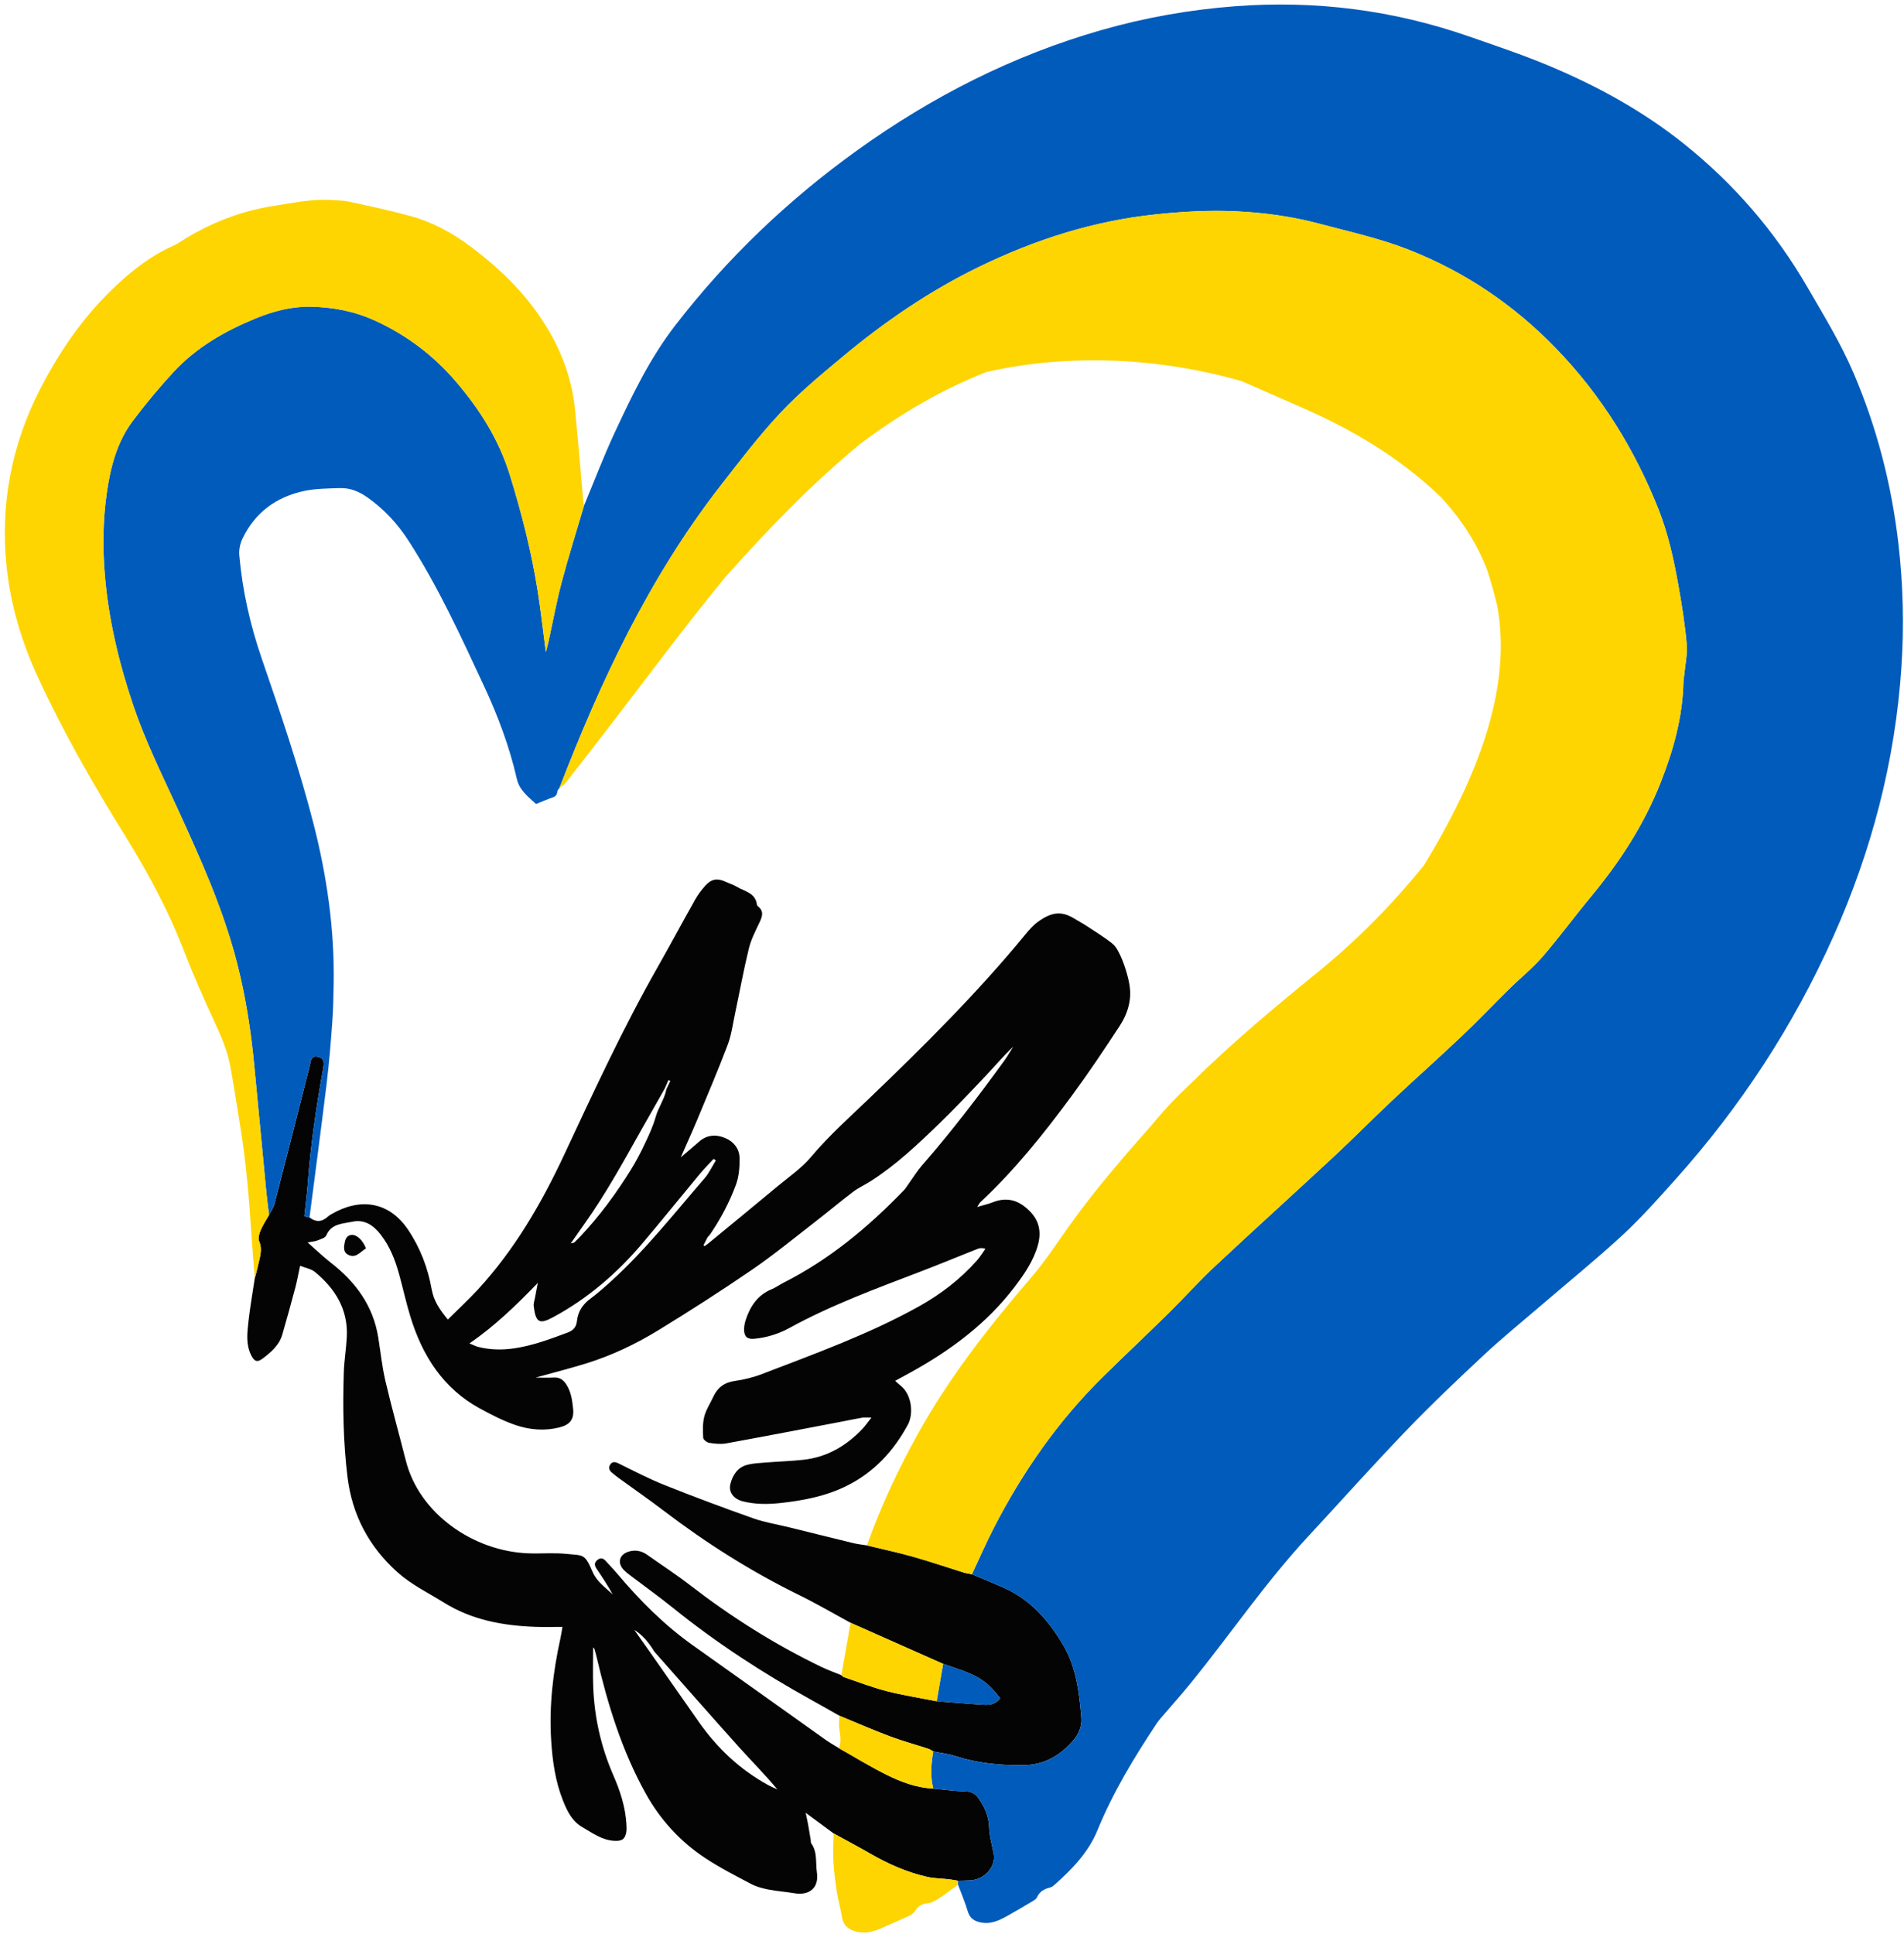 <?xml version="1.0" encoding="UTF-8"?><svg xmlns="http://www.w3.org/2000/svg" xmlns:xlink="http://www.w3.org/1999/xlink" height="601.9" preserveAspectRatio="xMidYMid meet" version="1.0" viewBox="-1.5 -1.4 592.6 601.9" width="592.6" zoomAndPan="magnify"><g><g id="change1_1"><path d="M288.981,555.197c3.317,0.312,6.63,0.773,9.954,0.876c1.74,0.053,2.932,0.499,3.957,1.924 c1.994,2.774,3.349,5.648,3.459,9.201c0.085,2.738,0.872,5.459,1.394,8.178c0.804,4.187-2.828,8.098-7.147,8.37 c-1.336,0.084-2.677,0.077-4.016,0.112c-0.87-0.144-1.736-0.326-2.611-0.425c-2.329-0.264-4.716-0.259-6.984-0.779 c-6.243-1.431-12.049-3.998-17.595-7.196c-3.772-2.175-7.625-4.212-11.441-6.311 c-2.677-1.977-5.354-3.954-8.693-6.421c0.366,1.761,0.582,2.694,0.752,3.635c0.292,1.619,0.558,3.242,0.828,4.864 c0.055,0.33-0.036,0.749,0.136,0.985c1.998,2.733,1.321,6.03,1.774,9.042c0.725,4.821-2.305,7.327-7.104,6.497 c-2.635-0.456-5.323-0.619-7.943-1.136c-1.845-0.364-3.747-0.853-5.394-1.721 c-4.856-2.56-9.778-5.064-14.344-8.088c-7.778-5.153-13.955-11.894-18.517-20.107 c-7.378-13.285-11.785-27.619-15.228-42.31c-0.205-0.874-0.447-1.739-0.702-2.599 c-0.054-0.184-0.238-0.33-0.414-0.562c0,4.186-0.138,8.309,0.028,12.421c0.382,9.508,2.443,18.651,6.259,27.396 c2.114,4.846,3.756,9.841,4.072,15.177c0.052,0.887,0.108,1.806-0.061,2.667c-0.413,2.105-1.385,2.652-3.556,2.568 c-3.922-0.152-6.912-2.429-10.098-4.256c-3.224-1.849-4.721-5.007-6.024-8.268 c-2.404-6.016-3.278-12.35-3.682-18.753c-0.676-10.708,0.575-21.255,2.872-31.702 c0.239-1.085,0.397-2.189,0.649-3.599c-2.972,0-5.713,0.085-8.447-0.015c-10.071-0.369-19.733-2.106-28.513-7.586 c-4.85-3.027-10.03-5.497-14.349-9.361c-8.907-7.969-14.153-17.825-15.602-29.69 c-1.317-10.789-1.5-21.625-1.152-32.469c0.118-3.68,0.732-7.343,0.932-11.024 c0.465-8.586-3.565-15.081-9.927-20.322c-1.124-0.926-2.796-1.189-4.607-1.915 c-0.56,2.589-0.942,4.768-1.509,6.897c-1.295,4.87-2.635,9.73-4.044,14.568 c-0.963,3.306-3.496,5.435-6.093,7.404c-1.715,1.3-2.62,0.935-3.624-1.106 c-1.621-3.297-1.198-6.809-0.823-10.237c0.499-4.556,1.308-9.077,1.985-13.614 c0.33-1.276,0.715-2.541,0.979-3.83c0.521-2.549,1.542-5.014,0.372-7.75c-0.399-0.934,0.076-2.422,0.529-3.497 c0.681-1.618,1.695-3.096,2.568-4.634c0.579-1.155,1.385-2.252,1.702-3.476 c3.617-13.981,7.161-27.981,10.72-41.977c0.193-0.759,0.352-1.528,0.514-2.294 c0.208-0.986,0.683-1.663,1.814-1.55c1.233,0.124,2.191,0.618,2.24,2.018c0.024,0.665-0.08,1.345-0.199,2.004 c-2.132,11.775-3.867,23.601-4.746,35.545c-0.245,3.325-0.686,6.635-1.055,10.125 c0.587,0.139,1.1,0.261,1.613,0.382c1.985,1.532,3.882,1.423,5.718-0.278c0.326-0.302,0.723-0.537,1.111-0.763 c8.79-5.124,17.827-4.049,23.802,4.798c3.871,5.732,6.194,11.953,7.391,18.613c0.651,3.622,2.502,6.327,5.017,9.388 c3.262-3.24,6.471-6.191,9.41-9.389c11.336-12.338,19.666-26.631,26.722-41.715 c9.237-19.744,18.362-39.539,29.147-58.514c3.98-7.003,7.774-14.111,11.734-21.125 c0.876-1.551,1.985-3.008,3.185-4.328c1.892-2.082,3.751-2.32,6.298-1.135c1.116,0.52,2.329,0.867,3.373,1.499 c2.438,1.479,5.885,1.865,6.335,5.611c0.023,0.193,0.219,0.398,0.385,0.536c1.901,1.586,1.253,3.249,0.366,5.109 c-1.244,2.609-2.601,5.248-3.276,8.028c-1.616,6.655-2.842,13.404-4.265,20.107 c-0.699,3.292-1.125,6.702-2.306,9.821c-2.992,7.903-6.311,15.682-9.558,23.488 c-1.522,3.659-3.177,7.263-5.057,11.541c2.265-1.938,3.984-3.369,5.658-4.85c2.47-2.184,5.277-2.368,8.149-1.176 c2.692,1.118,4.444,3.341,4.496,6.215c0.051,2.749-0.167,5.682-1.095,8.232 c-2.025,5.56-4.831,10.794-8.179,15.707l-0.132-0.038l0.055,0.134c-0.196,0.2-0.392,0.399-0.588,0.599 c-0.429,0.844-0.858,1.688-1.287,2.532c0.112,0.097,0.225,0.193,0.337,0.29 c0.379-0.279,0.757-0.558,1.136-0.837c7.157-5.897,14.337-11.768,21.463-17.703 c3.616-3.011,7.612-5.738,10.596-9.298c5.514-6.578,11.883-12.234,18.033-18.128 c16.947-16.241,33.585-32.766,48.517-50.924c1.206-1.466,2.488-2.958,4.01-4.058 c4.158-3.004,7.226-3.463,11.164-1.095c1.346,0.809,2.733,1.555,4.043,2.417 c2.706,1.78,5.49,3.473,8.005,5.497c1.146,0.922,1.881,2.474,2.53,3.866c0.798,1.712,1.399,3.532,1.921,5.352 c0.459,1.603,0.848,3.258,0.992,4.913c0.365,4.197-0.992,8.068-3.216,11.466 c-4.853,7.417-9.795,14.791-15.052,21.924c-8.601,11.671-17.661,22.98-28.299,32.917 c-0.274,0.255-0.436,0.63-1.002,1.473c1.954-0.571,3.38-0.865,4.71-1.4c4.62-1.857,8.351-0.696,11.769,2.821 c3.027,3.115,3.477,6.713,2.407,10.511c-1.385,4.92-4.295,9.122-7.363,13.135 c-8.607,11.256-19.727,19.497-32.011,26.302c-1.604,0.889-3.219,1.759-5.036,2.75 c0.838,0.742,1.314,1.202,1.829,1.613c3.299,2.633,3.982,8.594,2.135,12.013 c-4.439,8.217-10.534,14.804-18.945,19.007c-6.518,3.257-13.602,4.618-20.774,5.394 c-3.894,0.421-7.833,0.435-11.704-0.548c-2.737-0.695-4.463-2.802-3.823-5.366 c0.704-2.818,2.266-5.225,5.3-5.998c1.825-0.465,3.758-0.547,5.651-0.698c3.906-0.311,7.831-0.43,11.724-0.85 c7.369-0.795,13.382-4.318,18.42-9.619c0.891-0.938,1.629-2.022,2.815-3.511c-1.415,0-2.159-0.103-2.864,0.019 c-2.322,0.402-4.627,0.895-6.942,1.335c-11.801,2.244-23.594,4.527-35.413,6.672 c-1.705,0.309-3.555,0.095-5.291-0.177c-0.715-0.112-1.829-0.991-1.86-1.569 c-0.118-2.199-0.198-4.501,0.336-6.605c0.54-2.129,1.847-4.058,2.777-6.094c1.316-2.882,3.406-4.507,6.657-4.972 c2.87-0.41,5.767-1.101,8.47-2.141c16.542-6.366,33.254-12.371,48.804-21.018 c6.794-3.778,12.949-8.479,18.138-14.33c0.997-1.124,1.776-2.442,2.656-3.67 c-1.064-0.318-1.785-0.221-2.442,0.04c-5.835,2.309-11.631,4.716-17.49,6.962 c-13.938,5.342-27.964,10.466-41.103,17.673c-3.376,1.852-7.038,2.966-10.88,3.348 c-2.187,0.217-3.187-0.677-3.198-2.807c-0.005-0.984,0.164-2.01,0.467-2.948c1.4-4.333,3.738-7.885,8.181-9.698 c1.238-0.506,2.337-1.341,3.539-1.948c14.322-7.232,26.454-17.317,37.519-28.789 c0.616-0.639,1.073-1.432,1.598-2.158c1.374-1.901,2.604-3.929,4.141-5.688 c9.078-10.383,17.432-21.329,25.525-32.482c1.023-1.409,1.877-2.941,2.81-4.415 c-3.108,2.961-5.829,6.195-8.728,9.26c-4.705,4.975-9.41,9.96-14.328,14.721 c-6.683,6.469-13.45,12.871-21.338,17.916c-1.794,1.147-3.777,2.026-5.464,3.304 c-4.016,3.042-7.871,6.296-11.858,9.378c-6.472,5.003-12.807,10.216-19.547,14.834 c-9.535,6.534-19.28,12.781-29.137,18.82c-7.083,4.339-14.607,7.921-22.581,10.386 c-4.998,1.544-10.075,2.833-15.685,4.394c2.276,0,3.934,0.088,5.579-0.023c1.93-0.13,3.091,0.711,4.089,2.319 c1.428,2.3,1.739,4.856,2.005,7.397c0.345,3.296-0.955,4.977-4.259,5.809c-4.575,1.151-9.201,0.768-13.553-0.698 c-3.893-1.312-7.615-3.243-11.239-5.219c-11.444-6.242-17.854-16.407-21.581-28.502 c-1.355-4.398-2.315-8.915-3.55-13.352c-1.209-4.346-2.829-8.507-5.632-12.143 c-2.286-2.966-5.08-4.924-8.919-4.095c-3,0.648-6.509,0.534-8.084,4.259 c-0.332,0.785-1.787,1.17-2.791,1.573c-0.75,0.301-1.607,0.336-3.03,0.606 c2.7,2.371,4.847,4.457,7.197,6.282c7.73,6.001,13.203,13.39,14.789,23.272 c0.729,4.542,1.201,9.143,2.247,13.611c1.945,8.31,4.26,16.533,6.359,24.808 c4.15,16.363,20.933,28.189,38.251,28.785c3.902,0.134,7.84-0.224,11.709,0.169 c5.366,0.545,5.665-0.164,8.185,5.688c1.255,2.914,3.93,4.774,6.205,6.907c-1.528-2.783-3.26-5.394-5.012-7.992 c-0.648-0.961-0.783-1.85,0.206-2.667c0.957-0.79,1.813-0.681,2.632,0.243c1.19,1.343,2.459,2.618,3.612,3.99 c7.035,8.367,14.708,16.044,23.667,22.387c13.755,9.739,27.455,19.553,41.194,29.314 c1.326,0.942,2.757,1.735,4.14,2.597c4.921,2.773,9.742,5.748,14.793,8.261 C278.965,553.152,283.771,554.946,288.981,555.197z M205.846,337.695c0.43-0.905,0.86-1.81,1.289-2.714 c-0.196-0.084-0.392-0.168-0.588-0.253c-0.38,0.868-0.76,1.735-1.14,2.603 c-2.412,4.247-4.838,8.485-7.232,12.741c-5.645,10.035-11.161,20.147-17.879,29.532 c-1.331,1.859-2.625,3.745-4.15,5.924c0.701-0.181,0.966-0.17,1.102-0.297c0.655-0.612,1.289-1.248,1.905-1.899 c5.958-6.294,11.049-13.254,15.623-20.591c1.592-2.553,3.005-5.234,4.292-7.955c1.329-2.809,2.684-5.66,3.51-8.636 c0.792-2.853,2.584-5.25,3.22-8.123C205.822,337.918,205.831,337.806,205.846,337.695z M202.151,512.571 c-1.615-2.637-3.475-5.066-6.251-6.783c1.706,2.417,3.412,4.834,5.117,7.25 c5.013,7.167,10.01,14.344,15.043,21.497c5.705,8.108,12.758,14.751,21.482,19.547 c0.935,0.514,1.933,0.911,2.902,1.362c-3.801-4.582-7.926-8.689-11.809-13.012 C219.745,532.534,210.972,522.531,202.151,512.571z M221.307,359.713c-0.235-0.16-0.471-0.319-0.706-0.479 c-1.432,1.555-2.934,3.052-4.284,4.676c-5.957,7.164-11.798,14.425-17.816,21.538 c-7.878,9.311-16.998,17.19-27.766,23.012c-4.268,2.308-5.496,1.879-6.127-3.47 c-0.088-0.747,0.218-1.543,0.361-2.313c0.254-1.374,0.522-2.745,0.924-4.85 c-6.836,7.067-13.373,13.383-21.267,18.835c1.308,0.532,1.993,0.908,2.725,1.091 c3.75,0.936,7.539,0.991,11.354,0.417c5.711-0.859,11.067-2.868,16.44-4.877 c1.824-0.682,2.722-1.728,2.927-3.614c0.316-2.902,1.749-5.126,4.118-6.89c2.241-1.668,4.35-3.525,6.423-5.403 c10.761-9.75,19.702-21.164,29.167-32.094C219.204,363.647,220.143,361.583,221.307,359.713z M264.02,478.797 c-6.638-1.607-13.262-3.272-19.893-4.906c-3.696-0.911-7.504-1.498-11.075-2.76 c-9.284-3.283-18.516-6.725-27.663-10.37c-4.889-1.948-9.582-4.401-14.312-6.73 c-1.071-0.527-1.909-0.726-2.628,0.296c-0.719,1.024-0.308,1.911,0.591,2.628c0.703,0.56,1.393,1.138,2.12,1.665 c4.633,3.366,9.345,6.627,13.9,10.095c13.251,10.089,27.244,18.953,42.218,26.284 c5.423,2.655,10.645,5.723,15.959,8.603c9.599,4.26,19.198,8.521,28.797,12.781 c5.11,1.833,10.514,3.08,14.58,7.042c1.156,1.127,2.141,2.429,3.195,3.641c-1.563,1.999-3.385,2.142-5.139,2.041 c-4.886-0.282-9.764-0.718-14.644-1.093c-5.22-1.036-10.496-1.855-15.644-3.175 c-4.495-1.152-8.849-2.862-13.257-4.348c-0.287-0.097-0.51-0.384-0.763-0.583 c-2.065-0.848-4.179-1.595-6.187-2.562c-14.519-6.986-28.058-15.542-40.815-25.379 c-4.349-3.353-8.963-6.362-13.452-9.536c-1.768-1.25-3.722-1.608-5.759-0.975 c-2.924,0.91-3.594,3.534-1.486,5.713c0.776,0.802,1.703,1.465,2.597,2.144 c4.205,3.196,8.511,6.267,12.62,9.582c13.588,10.963,28.152,20.44,43.423,28.863 c2.833,1.563,5.637,3.18,8.454,4.772c5.238,2.151,10.431,4.423,15.729,6.414 c3.943,1.482,8.027,2.588,12.037,3.894c0.511,0.166,0.958,0.526,1.435,0.794c2.304,0.471,4.675,0.736,6.9,1.455 c7.018,2.268,14.245,2.953,21.533,2.815c6.176-0.117,11.148-3.042,15.136-7.676 c1.755-2.039,2.739-4.506,2.521-7.117c-0.65-7.806-1.536-15.582-5.63-22.56 c-4.584-7.815-10.376-14.336-18.878-18.026c-3.167-1.374-6.359-2.691-9.54-4.033 c-0.859-0.173-1.741-0.275-2.573-0.533c-5.286-1.642-10.527-3.442-15.851-4.946 c-4.701-1.328-9.491-2.339-14.242-3.49C266.895,479.286,265.434,479.139,264.02,478.797z M107.888,382.895 c-1.32,0.143-1.852,1.101-2.079,2.256c-0.283,1.433-0.557,3.04,0.963,3.869 c2.426,1.323,3.793-0.8,5.632-1.934C111.397,384.451,109.451,382.726,107.888,382.895z" fill="#040404"/></g><g id="change2_1"><path d="M180.275,155.939c3.148-7.549,6.053-15.21,9.499-22.62 c5.398-11.605,10.949-23.164,18.832-33.381c16.24-21.049,35.272-39.204,56.864-54.689 c23.189-16.631,48.291-29.4,75.785-37.277c13.62-3.902,27.482-6.349,41.639-7.428 c24.982-1.904,49.26,1.181,72.888,9.421c8.258,2.88,16.573,5.659,24.635,9.027 c15.077,6.3,29.352,14.098,42.174,24.348c15.618,12.484,28.44,27.359,38.473,44.678 c5.066,8.743,10.348,17.358,14.335,26.674c7.243,16.924,11.786,34.534,13.93,52.828 c1.51,12.885,1.818,25.801,0.967,38.677c-1.928,29.161-9.228,57.044-21.139,83.736 c-12.416,27.824-28.879,53.013-49.192,75.688c-5.319,5.938-10.633,11.935-16.475,17.336 c-8.155,7.54-16.809,14.54-25.24,21.783c-5.959,5.119-12.069,10.077-17.81,15.431 c-8.22,7.665-16.387,15.412-24.174,23.512c-10.426,10.844-20.445,22.077-30.677,33.107 c-13.317,14.355-24.276,30.591-36.611,45.727c-2.905,3.564-5.977,6.993-8.965,10.49 c-0.51,0.597-1.028,1.195-1.461,1.847c-7.041,10.586-13.607,21.449-18.448,33.245 c-2.866,6.982-7.91,12.165-13.398,17.037c-0.411,0.365-0.913,0.731-1.431,0.856 c-1.824,0.438-3.269,1.258-4.052,3.084c-0.195,0.455-0.76,0.804-1.227,1.082 c-2.691,1.602-5.379,3.211-8.115,4.734c-2.662,1.482-5.369,2.687-8.602,1.855 c-1.967-0.506-3.032-1.528-3.616-3.488c-0.826-2.776-1.972-5.457-2.982-8.179 c-0.034-0.407-0.068-0.813-0.102-1.22c1.339-0.035,2.68-0.027,4.016-0.112c4.319-0.272,7.951-4.183,7.147-8.37 c-0.522-2.719-1.309-5.44-1.394-8.178c-0.11-3.553-1.464-6.428-3.459-9.201 c-1.024-1.425-2.217-1.87-3.957-1.924c-3.324-0.102-6.636-0.564-9.954-0.875 c-1.016-3.853-0.668-7.71-0.022-11.567c2.304,0.473,4.675,0.739,6.9,1.458 c7.018,2.268,14.245,2.953,21.533,2.815c6.176-0.117,11.148-3.042,15.136-7.676 c1.755-2.039,2.739-4.506,2.521-7.117c-0.65-7.806-1.536-15.582-5.63-22.56 c-4.584-7.815-10.376-14.336-18.878-18.026c-3.167-1.374-6.359-2.691-9.54-4.034 c2.242-4.772,4.343-9.616,6.751-14.303c8.987-17.495,20.109-33.474,34.183-47.297 c6.736-6.615,13.611-13.089,20.337-19.713c4.805-4.733,9.303-9.785,14.225-14.389 c12.306-11.514,24.818-22.806,37.16-34.282c6.09-5.663,11.923-11.602,17.984-17.298 c7.283-6.843,14.755-13.485,22.01-20.357c4.976-4.712,9.693-9.696,14.579-14.503 c3.442-3.387,7.258-6.437,10.402-10.073c5.207-6.021,9.912-12.473,15-18.601 c8.947-10.775,16.487-22.31,21.678-35.444c4.041-10.225,6.93-20.563,7.147-31.584 c0.013-0.666,0.183-1.328,0.244-1.996c0.294-3.224,1.043-6.491,0.762-9.667 c-0.541-6.118-1.508-12.212-2.587-18.265c-1.437-8.059-3.184-16.079-6.215-23.71 c-7.413-18.662-17.806-35.43-31.819-49.933c-13.075-13.532-28.255-23.811-45.761-30.718 c-9.122-3.599-18.674-5.657-28.1-8.175c-8.486-2.267-17.164-3.431-25.899-3.841 c-8.292-0.39-16.579,0.095-24.865,0.966c-19.321,2.03-37.47,7.822-54.863,16.266 c-15.449,7.5-29.515,17.125-42.661,28.09c-6.633,5.532-13.351,11.077-19.237,17.359 c-6.738,7.19-12.748,15.086-18.808,22.882c-22.066,28.39-37.127,60.535-49.993,93.837c0,0,0.052-0.062,0.052-0.062 c-0.236,0.327-0.472,0.654-0.708,0.981c-0.047,0.962-0.351,1.678-1.387,2.043c-1.782,0.627-3.52,1.38-5.274,2.079 c-2.575-2.348-5.191-4.357-5.968-7.773c-2.299-10.105-5.928-19.726-10.302-29.106 c-7.164-15.365-14.197-30.778-23.44-45.076c-3.415-5.283-7.517-9.702-12.615-13.339 c-2.663-1.899-5.48-3.114-8.713-3.003c-3.688,0.126-7.449,0.126-11.033,0.875 c-8.722,1.822-15.368,6.686-19.283,14.825c-0.74,1.538-1.15,3.472-1.002,5.161 c0.96,10.984,3.374,21.673,6.957,32.103c5.831,16.973,11.641,33.953,16.108,51.356 c4.2,16.364,6.587,32.953,6.316,49.875c-0.066,4.146-0.166,8.298-0.469,12.431 c-0.45,6.141-0.944,12.287-1.688,18.397c-1.703,13.998-3.569,27.977-5.369,41.964 c-0.513-0.122-1.026-0.243-1.613-0.382c0.369-3.489,0.81-6.8,1.055-10.125 c0.879-11.944,2.613-23.77,4.746-35.545c0.119-0.66,0.223-1.339,0.199-2.004 c-0.05-1.4-1.008-1.894-2.24-2.018c-1.13-0.114-1.605,0.564-1.814,1.55 c-0.162,0.767-0.321,1.535-0.514,2.294c-3.559,13.996-7.102,27.996-10.72,41.977 c-0.317,1.223-1.123,2.32-1.702,3.476c-0.276-2.321-0.597-4.637-0.821-6.963 c-1.278-13.254-2.532-26.511-3.795-39.767c-1.011-10.606-2.638-21.101-5.271-31.443 c-4.29-16.849-11.38-32.602-18.597-48.32c-4.867-10.601-10.054-21.06-13.796-32.157 c-4.46-13.226-7.684-26.719-8.834-40.629c-0.703-8.511-0.589-17.071,0.632-25.553 c1.145-7.956,3.154-15.711,8.055-22.249c3.959-5.281,8.205-10.383,12.684-15.23 c7.142-7.729,16.124-12.849,25.771-16.785c5.315-2.168,10.918-3.638,16.674-3.568 c6.984,0.084,13.833,1.387,20.245,4.312c9.742,4.443,18.091,10.706,25.112,18.864 c7.492,8.704,13.467,18.129,16.897,29.211c3.687,11.915,6.762,23.948,8.693,36.262 c0.955,6.089,1.637,12.221,2.507,18.824c0.361-1.41,0.633-2.352,0.843-3.308 c1.347-6.127,2.465-12.314,4.071-18.372C175.43,171.811,177.934,163.897,180.275,155.939z M304.67,529.106 c1.754,0.101,3.576-0.042,5.139-2.041c-1.054-1.211-2.039-2.514-3.195-3.641c-4.066-3.962-9.47-5.209-14.58-7.042 c-0.669,3.877-1.339,7.753-2.008,11.63C294.906,528.388,299.784,528.824,304.67,529.106z" fill="#015bbb"/></g><g id="change3_1"><path d="M82.234,376.695c-0.873,1.538-1.886,3.016-2.568,4.634c-0.453,1.076-0.928,2.563-0.529,3.497 c1.17,2.736,0.149,5.201-0.372,7.75c-0.263,1.29-0.649,2.554-0.979,3.83 c-0.352-4.579-0.751-9.155-1.045-13.738c-0.731-11.399-1.677-22.774-3.536-34.056 c-1.018-6.18-1.931-12.38-3.094-18.532c-0.878-4.647-2.768-8.958-4.757-13.259 c-3.389-7.329-6.657-14.731-9.573-22.258c-4.89-12.626-11.243-24.463-18.372-35.932 c-9.967-16.034-19.333-32.396-27.23-49.575c-4.967-10.806-8.345-22.108-9.601-33.854 c-2.073-19.401,1.429-37.957,10.351-55.389c6.186-12.088,13.825-23.133,23.811-32.433 c5.364-4.996,11.123-9.444,17.909-12.408c0.816-0.356,1.567-0.872,2.324-1.352 c8.827-5.595,18.312-9.322,28.706-10.946c6.001-0.938,11.927-2.223,18.043-1.832 c1.9,0.121,3.834,0.159,5.681,0.562c6.244,1.361,12.505,2.69,18.668,4.368 c7.003,1.906,13.324,5.346,19.107,9.706c9.674,7.294,18.17,15.692,24.283,26.293 c4.32,7.491,7.126,15.492,7.997,24.093c0.97,9.572,1.732,19.165,2.592,28.748c0.04,0.446,0.147,0.885,0.223,1.328 c-2.341,7.957-4.845,15.872-6.97,23.886c-1.606,6.058-2.724,12.245-4.071,18.372 c-0.21,0.956-0.482,1.897-0.843,3.308c-0.87-6.604-1.552-12.735-2.507-18.824 c-1.931-12.313-5.006-24.347-8.693-36.262c-3.43-11.082-9.405-20.507-16.897-29.211 c-7.021-8.158-15.37-14.421-25.112-18.864c-6.412-2.925-13.261-4.228-20.245-4.312 c-5.756-0.07-11.359,1.4-16.674,3.568c-9.647,3.936-18.629,9.056-25.771,16.785 c-4.48,4.848-8.725,9.949-12.684,15.23c-4.902,6.538-6.91,14.293-8.055,22.249 c-1.221,8.482-1.335,17.042-0.632,25.553c1.149,13.91,4.374,27.403,8.834,40.629 c3.742,11.096,8.928,21.556,13.796,32.157c7.217,15.719,14.308,31.471,18.597,48.32 c2.633,10.342,4.26,20.837,5.271,31.443c1.264,13.256,2.518,26.512,3.795,39.767 C81.637,372.058,81.957,374.374,82.234,376.695z M257.88,577.879c0.185,3.221,0.613,6.438,1.105,9.63 c0.389,2.525,1.15,4.993,1.532,7.518c0.336,2.222,1.386,3.571,3.518,4.365c3.091,1.152,5.929,0.532,8.767-0.734 c2.953-1.317,5.929-2.581,8.857-3.951c0.652-0.305,1.288-0.861,1.678-1.465c0.913-1.415,2.009-2.18,3.786-2.341 c1.237-0.112,2.504-0.812,3.586-1.514c2.057-1.336,3.99-2.862,5.975-4.309c-0.034-0.407-0.068-0.813-0.102-1.22 c-0.87-0.144-1.736-0.326-2.611-0.425c-2.329-0.264-4.716-0.259-6.984-0.779 c-6.243-1.431-12.049-3.998-17.595-7.196c-3.772-2.175-7.625-4.212-11.441-6.311 C257.913,572.058,257.714,574.979,257.88,577.879z M259.704,536.486c0.288,2.067,0.684,4.098-0.096,6.134 c4.921,2.773,9.742,5.748,14.793,8.261c4.564,2.271,9.37,4.065,14.58,4.317 c-1.016-3.853-0.668-7.71-0.022-11.565c-0.477-0.268-0.924-0.628-1.435-0.794 c-4.01-1.306-8.094-2.412-12.037-3.894c-5.298-1.991-10.491-4.263-15.729-6.414 C259.727,533.851,259.524,535.195,259.704,536.486z M172.706,243.68c-0.235,0.326-0.471,0.651-0.707,0.979 C172.234,244.334,172.47,244.007,172.706,243.68z M292.033,516.383c-9.599-4.26-19.198-8.521-28.797-12.781 c-0.958,5.435-1.916,10.87-2.874,16.305c0.253,0.199,0.476,0.486,0.763,0.583c4.408,1.486,8.761,3.196,13.257,4.348 c5.148,1.319,10.424,2.139,15.644,3.175C290.695,524.136,291.364,520.26,292.033,516.383z M523.463,198.985 c-0.541-6.118-1.508-12.212-2.587-18.265c-1.437-8.059-3.184-16.079-6.215-23.71 c-7.413-18.662-17.806-35.43-31.819-49.933c-13.075-13.532-28.255-23.811-45.761-30.718 c-9.122-3.599-18.674-5.657-28.101-8.175c-8.486-2.267-17.164-3.431-25.899-3.841 c-8.292-0.39-16.579,0.095-24.865,0.966c-19.321,2.03-37.47,7.822-54.863,16.266 c-15.449,7.5-29.515,17.125-42.661,28.09c-6.633,5.532-13.351,11.077-19.237,17.359 c-6.738,7.19-12.748,15.086-18.808,22.882c-22.066,28.39-37.127,60.535-49.993,93.837 c0.592-0.43,1.322-0.752,1.755-1.307c5.174-6.633,10.311-13.295,15.443-19.96 c9.867-12.814,19.517-25.803,29.642-38.41c1.523-1.896,3.052-3.786,4.591-5.668 c13.244-14.961,27.827-29.909,42.193-41.69c12.099-9.076,25.003-16.757,39.296-22.355 c26.218-5.901,54.242-4.364,79.522,2.909c5.888,2.541,11.732,5.196,17.621,7.736 c16.321,7.041,31.448,15.928,44.311,28.38c0,0,0,0,0,0 c6.66,7.207,11.338,14.766,14.337,22.594c1.192,3.624,2.198,7.295,3.104,10.993 c4.774,25.49-5.92,53.303-22.759,80.881c0,0-0,0-0,0c-9.831,12.19-20.782,23.282-32.942,33.181 c-13.553,11.033-26.98,22.204-39.378,34.5c-4.129,3.831-8.133,7.979-11.95,12.627 c0,0-0,0-0,0c-8.924,10.103-17.781,20.252-25.644,31.226 c-4.051,5.654-7.855,11.534-12.371,16.797c-13.047,15.204-25.385,30.884-35.141,48.458 c-6.226,11.214-11.673,22.782-15.948,34.886c4.751,1.151,9.541,2.162,14.242,3.49 c5.324,1.504,10.565,3.304,15.851,4.946c0.833,0.259,1.714,0.36,2.574,0.533 c2.242-4.773,4.344-9.617,6.752-14.304c8.987-17.495,20.109-33.474,34.183-47.297 c6.736-6.615,13.611-13.089,20.337-19.713c4.805-4.733,9.303-9.785,14.225-14.389 c12.306-11.514,24.818-22.806,37.16-34.282c6.09-5.663,11.923-11.602,17.984-17.298 c7.283-6.843,14.755-13.485,22.01-20.357c4.975-4.712,9.693-9.696,14.579-14.503 c3.442-3.387,7.258-6.437,10.402-10.073c5.207-6.021,9.912-12.473,15-18.601 c8.948-10.775,16.487-22.31,21.678-35.444c4.041-10.225,6.93-20.563,7.147-31.584 c0.013-0.666,0.183-1.328,0.244-1.996C522.995,205.427,523.743,202.16,523.463,198.985z" fill="#fed501"/></g></g></svg>